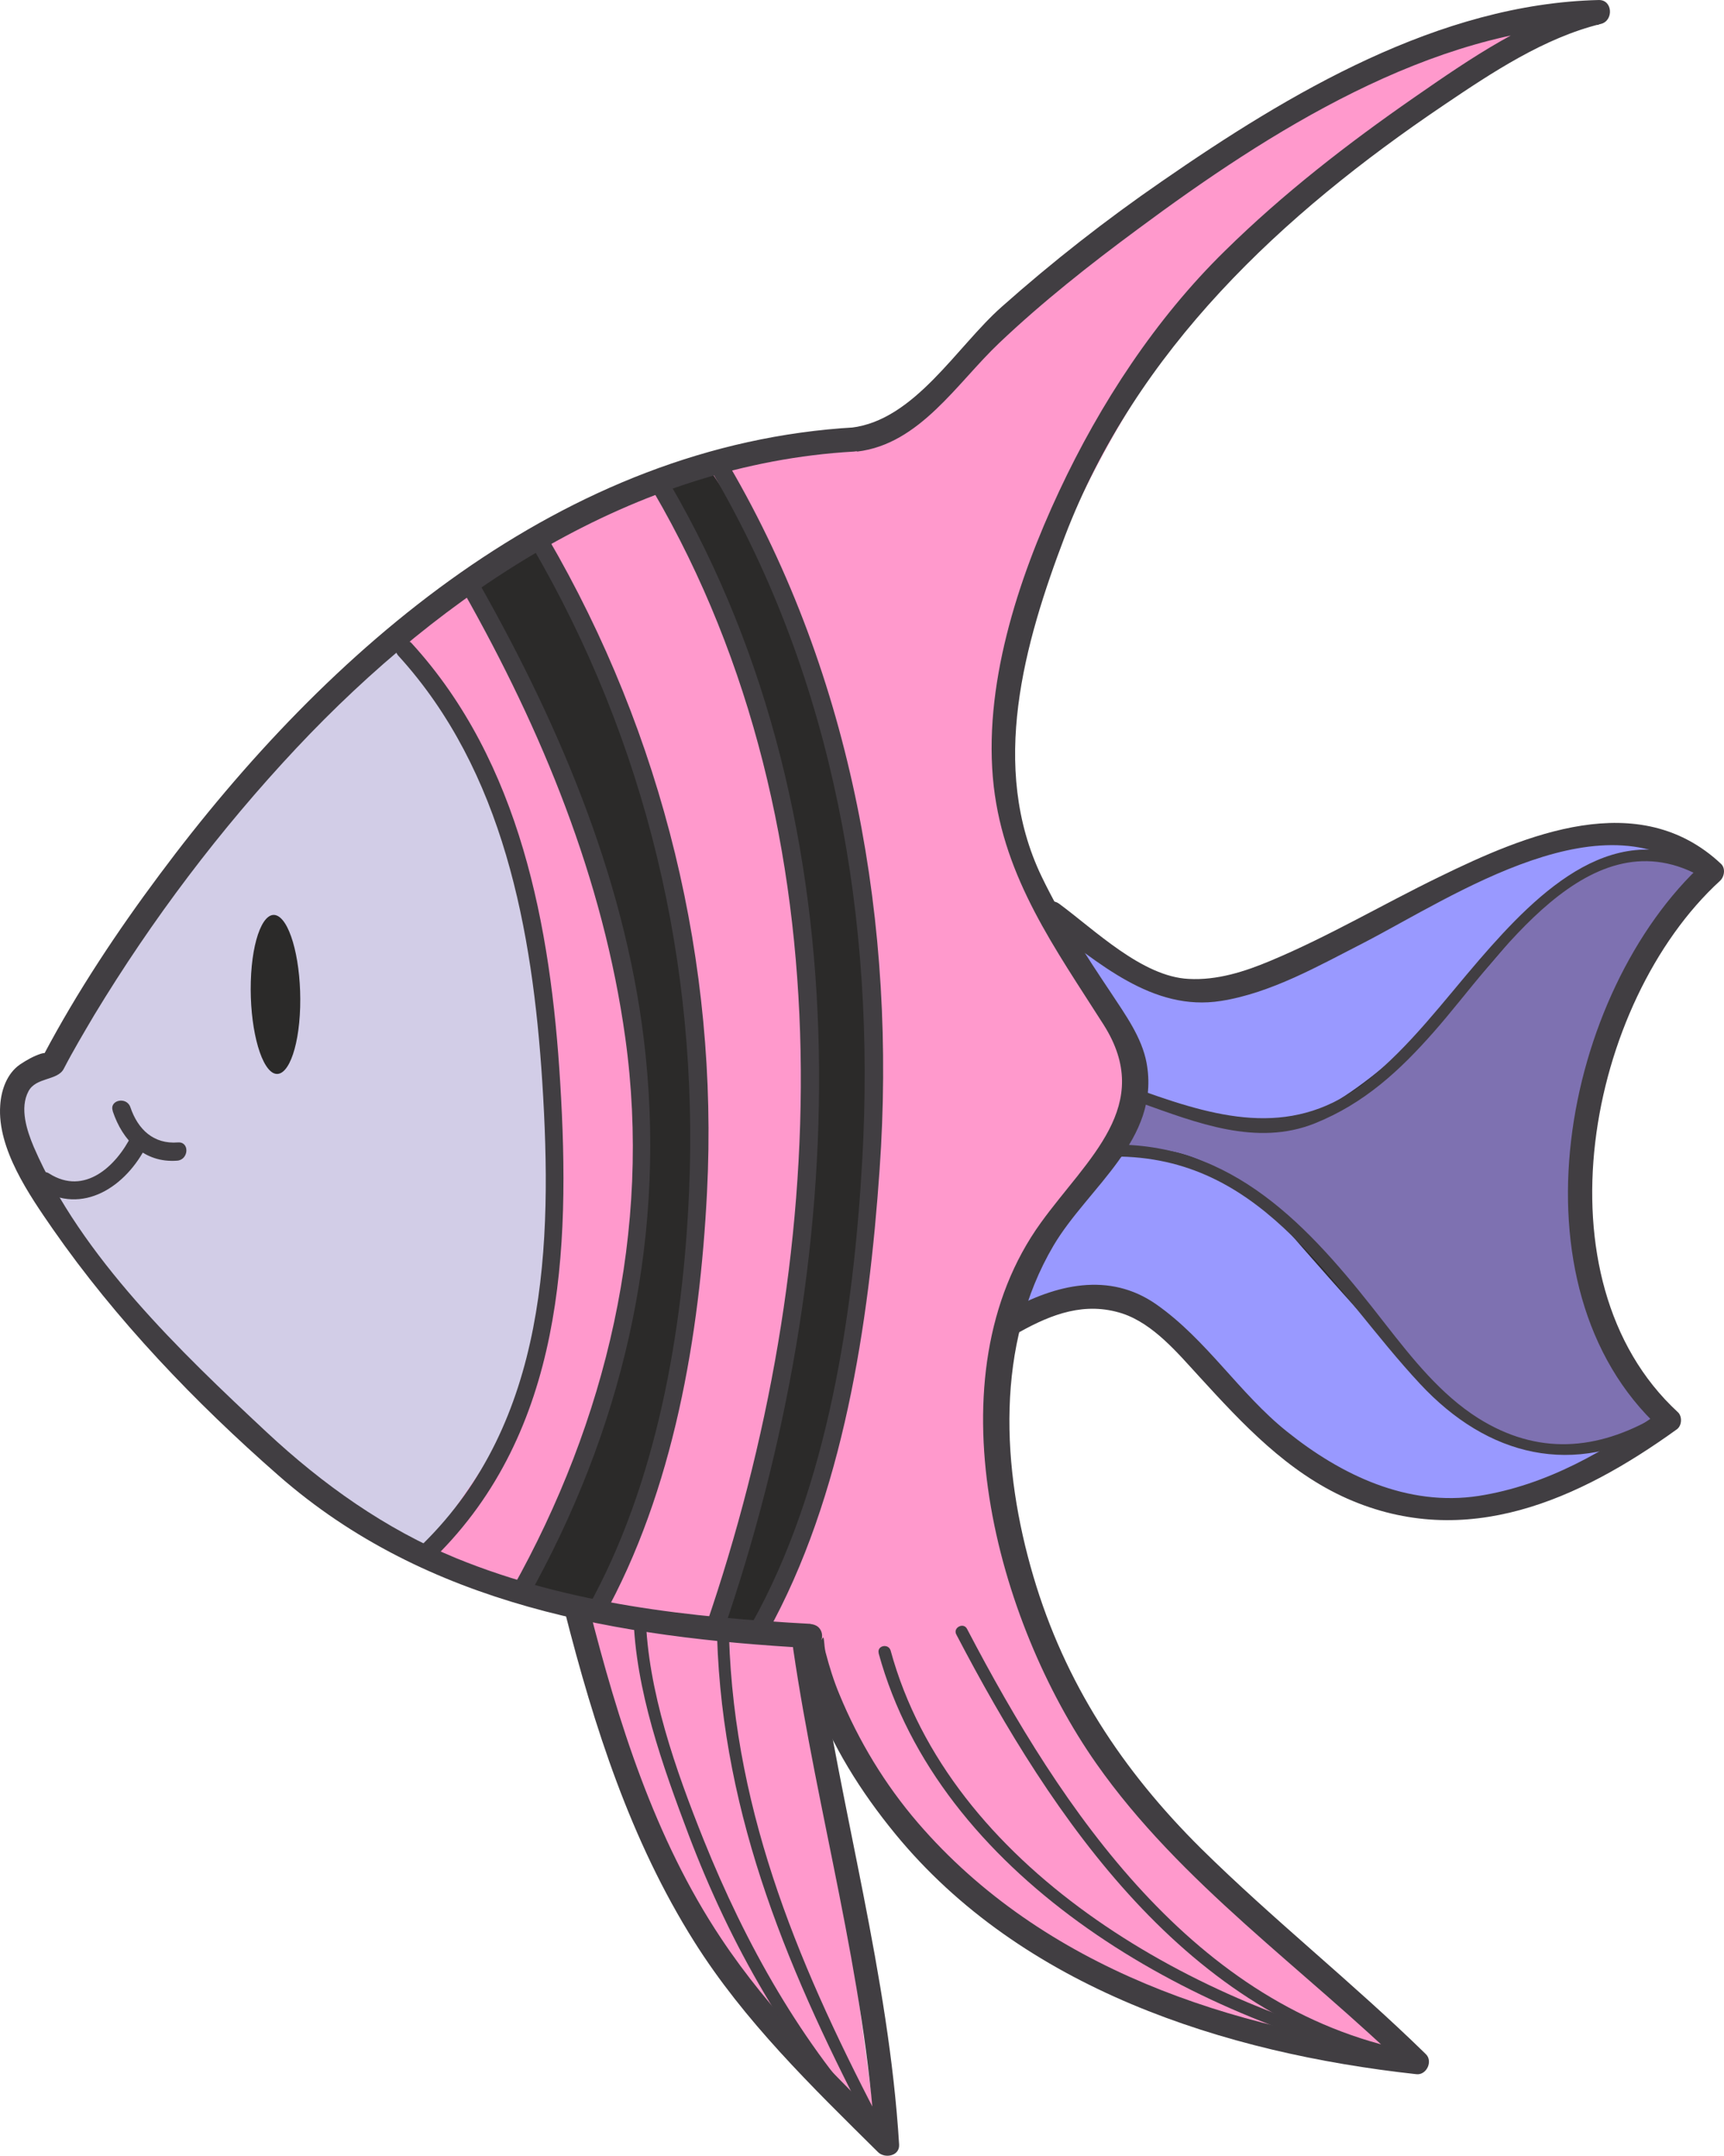 <?xml version="1.0" encoding="UTF-8" standalone="no"?> <svg xmlns:inkscape="http://www.inkscape.org/namespaces/inkscape" xmlns:sodipodi="http://sodipodi.sourceforge.net/DTD/sodipodi-0.dtd" xmlns="http://www.w3.org/2000/svg" xmlns:svg="http://www.w3.org/2000/svg" xml:space="preserve" width="54.832mm" height="68.554mm" version="1.1" style="clip-rule:evenodd;fill-rule:evenodd;image-rendering:optimizeQuality;shape-rendering:geometricPrecision;text-rendering:geometricPrecision" viewBox="0 0 5483.208 6855.417" id="svg56" sodipodi:docname="u_k_013.svg" inkscape:version="1.2 (dc2aeda, 2022-05-15)"> <defs id="defs4"> <style type="text/css" id="style2"> .str0 {stroke:#2B2A29;stroke-width:8;stroke-miterlimit:22.926} .fil4 {fill:#2B2A29;fill-rule:nonzero} .fil3 {fill:#D2CDE7;fill-rule:nonzero} .fil2 {fill:#7E71B1;fill-rule:nonzero} .fil5 {fill:#413E42;fill-rule:nonzero} .fil1 {fill:#9999FF;fill-rule:nonzero} .fil0 {fill:#FF99CC;fill-rule:nonzero} </style> </defs> <g id="Слой_x0020_1" inkscape:label="Слой 1" inkscape:groupmode="layer" transform="translate(-2683.323,-1390.989)">  <path class="fil0" d="m 4491,6517 c 0,0 344,1327 972,1595 L 5261,6611 Z" id="path7"></path> <path class="fil1" d="m 6043,4322 c 0,0 268,254 425,217 l 313,-67 c 0,0 1023,-675 1344,-321 0,0 -649,676 -371,1370 0,0 114,255 232,366 0,0 -567,516 -1059,190 0,0 -192,-149 -513,-442 0,0 -150,-281 -511,-41 -362,240 -173,-1112 141,-1273 z" id="path9"></path> <path class="fil2 str0" d="m 6148,5128 c 0,0 219,-250 609,145 0,0 466,543 592,628 0,0 338,240 638,-13 0,0 -400,-362 -257,-964 0,0 201,-634 396,-772 0,0 -334,-153 -611,188 0,0 -592,761 -890,621 0,0 -279,-39 -341,-95 z" id="path11"></path> <path class="fil0" d="m 2864,4762 c 0,0 -133,30 -128,148 0,0 235,964 1358,1458 0,0 516,222 1186,250 0,0 19,488 577,879 0,0 792,503 1320,447 l -412,-395 c 0,0 -958,-688 -891,-1664 0,0 -60,-289 276,-720 0,0 245,-285 98,-507 0,0 -473,-568 -359,-1055 0,0 327,-1555 1827,-2165 0,0 -1066,122 -2075,1218 0,0 -213,164 -308,141 0,0 -1436,25 -2469,1965 z" id="path13"></path> <path class="fil3" d="m 4081,6259 c 100,-146 217,-302 280,-468 64,-169 91,-343 100,-523 17,-344 -31,-684 -128,-1017 -49,-169 -75,-352 -156,-507 -54,-102 -127,-277 -244,-328 -357,291 -733,717 -1068,1345 0,0 -133,30 -128,148 0,0 226,924 1290,1426 18,-25 37,-51 54,-77 z" id="path15"></path> <path class="fil4" d="m 4171,3238 c 0,0 561,1040 568,1764 0,0 -38,1000 -435,1462 l 297,71 c 0,0 386,-856 292,-1942 0,0 -260,-1271 -543,-1479 l -179,125 z" id="path17"></path> <path class="fil4" d="m 4762,2955 c 0,0 454,569 501,1575 0,0 -4,1142 -177,1589 l -147,477 134,14 c 0,0 448,-802 382,-1705 0,0 -22,-1333 -338,-1755 l -166,-250 -190,55 z" id="path19"></path> <path class="fil5" d="m 5410,2827 c 199,-24 317,-218 451,-345 138,-131 289,-250 442,-363 415,-308 931,-637 1465,-649 -2,-25 -4,-51 -7,-76 -211,51 -404,185 -580,307 -212,147 -417,306 -601,487 -221,216 -398,487 -528,765 -132,282 -244,624 -208,939 34,293 195,515 349,757 164,258 -51,425 -199,630 -355,491 -141,1268 176,1720 268,382 663,654 994,977 10,-21 20,-43 30,-64 -591,-65 -1192,-261 -1591,-724 -105,-122 -189,-261 -250,-409 -18,-43 -32,-88 -44,-134 -6,-23 -3,-62 -12,-40 -19,7 -38,14 -58,20 -4,-5 -8,-9 -13,-14 12,-19 24,-37 36,-56 -385,-21 -768,-62 -1128,-209 -226,-93 -425,-235 -603,-401 -274,-256 -589,-557 -740,-906 -22,-52 -46,-124 -17,-178 24,-45 92,-33 112,-71 30,-58 64,-115 97,-171 184,-304 400,-590 643,-849 467,-497 1074,-903 1773,-943 49,-3 53,-80 3,-77 -930,53 -1678,706 -2211,1422 -135,181 -262,372 -368,572 -8,15 24,-12 -10,-2 -24,8 -45,20 -66,34 -42,29 -60,82 -63,130 -10,138 93,286 167,393 201,289 453,552 718,784 473,415 1082,515 1689,549 29,2 49,-30 36,-56 -3,-6 -8,-12 -14,-15 -23,-12 -47,-4 -58,20 -21,50 31,154 47,198 59,162 152,310 261,443 403,492 1047,698 1658,765 32,4 54,-41 30,-64 -231,-226 -485,-427 -715,-654 -250,-248 -433,-526 -533,-865 -101,-342 -122,-736 64,-1052 110,-186 341,-337 296,-581 -15,-81 -68,-154 -112,-221 -81,-121 -159,-241 -222,-372 -167,-348 -55,-742 74,-1081 227,-594 691,-1025 1207,-1373 151,-102 318,-213 498,-257 41,-10 38,-77 -7,-76 -508,12 -984,296 -1390,577 -177,122 -347,255 -508,398 -144,127 -277,361 -479,385 -49,6 -32,81 17,75 z" id="path21"></path> <path class="fil5" d="m 4480,6517 c 93,365 209,727 411,1048 159,253 374,461 585,670 21,21 69,13 67,-24 -33,-539 -185,-1060 -262,-1594 -7,-49 -82,-32 -75,17 77,526 228,1041 261,1574 22,-8 45,-16 67,-24 -200,-198 -402,-395 -558,-630 -211,-317 -327,-688 -420,-1054 -12,-48 -87,-32 -75,17 v 0 z" id="path23"></path> <path class="fil5" d="m 2808,5171 c 138,88 278,-8 342,-138 16,-33 -32,-65 -48,-32 -49,99 -150,193 -262,122 -31,-20 -63,28 -32,48 z" id="path25"></path> <path class="fil5" d="m 3042,4925 c 31,93 100,165 205,157 37,-3 40,-61 2,-58 -77,6 -127,-41 -151,-112 -12,-35 -68,-23 -56,12 v 0 z" id="path27"></path> <path class="fil5" d="m 6010,4329 c 165,121 338,280 557,245 159,-25 311,-112 452,-184 288,-149 779,-484 1081,-202 1,-18 2,-36 3,-54 -451,412 -630,1348 -140,1799 1,-18 2,-36 3,-54 -175,126 -363,235 -579,269 -227,35 -438,-66 -611,-205 -151,-121 -255,-292 -415,-404 -150,-105 -321,-63 -470,20 -43,24 -8,93 35,68 104,-58 209,-97 327,-59 99,33 176,126 244,200 139,152 280,304 472,389 377,166 736,4 1048,-221 16,-12 17,-41 3,-54 -458,-422 -288,-1304 134,-1690 14,-13 18,-40 3,-54 -261,-245 -621,-93 -897,42 -179,87 -351,189 -535,266 -83,35 -171,63 -261,58 -148,-7 -299,-156 -412,-239 -40,-29 -82,35 -42,64 z" id="path29"></path> <path class="fil5" d="m 6311,4898 c 177,63 369,140 555,65 156,-63 268,-166 378,-291 205,-232 495,-702 859,-488 21,12 42,-20 21,-32 -298,-175 -546,72 -734,289 -115,133 -222,278 -360,388 -227,181 -459,122 -708,33 -23,-8 -35,28 -12,37 v 0 z" id="path31"></path> <path class="fil5" d="m 6247,5069 c 466,10 672,422 953,723 215,231 489,299 769,137 21,-12 4,-47 -18,-34 -189,110 -378,124 -566,6 -119,-75 -210,-190 -296,-300 -219,-282 -458,-562 -841,-570 -25,0 -26,38 -2,38 v 0 z" id="path33"></path> <path class="fil5" d="m 3950,3476 c 335,367 427,874 458,1355 33,519 16,1080 -379,1469 -26,26 12,69 38,43 407,-401 431,-973 398,-1510 -30,-495 -127,-1018 -472,-1396 -25,-27 -68,11 -43,39 z" id="path35"></path> <path class="fil5" d="m 4964,6595 c 18,581 233,1081 499,1588 12,22 46,4 34,-18 -263,-500 -477,-995 -495,-1569 -1,-25 -39,-26 -38,-2 v 0 z" id="path37"></path> <path class="fil5" d="m 5725,6589 c 306,586 735,1223 1428,1361 24,5 36,-32 12,-37 -684,-136 -1104,-764 -1406,-1342 -11,-22 -46,-4 -34,18 z" id="path39"></path> <path class="fil5" d="m 4952,2899 c 385,659 516,1421 474,2176 -27,487 -109,1045 -351,1478 -18,32 30,64 48,32 243,-436 324,-986 358,-1476 54,-772 -85,-1564 -478,-2237 -19,-32 -70,-6 -51,26 v 0 z" id="path41"></path> <path class="fil5" d="m 4762,2955 c 630,1081 561,2457 167,3605 -12,35 43,53 55,18 399,-1162 467,-2555 -170,-3649 -19,-32 -70,-6 -51,26 v 0 z" id="path43"></path> <path class="fil5" d="m 4374,3126 c 365,624 532,1332 501,2053 -19,443 -103,931 -322,1324 -18,32 30,64 48,32 225,-404 308,-897 331,-1353 37,-727 -140,-1453 -507,-2082 -19,-32 -70,-6 -51,26 z" id="path45"></path> <path class="fil5" d="m 4157,3272 c 250,442 445,914 515,1419 85,611 -60,1218 -360,1753 -18,32 30,64 48,32 299,-532 439,-1118 377,-1726 -54,-534 -267,-1040 -529,-1503 -18,-32 -70,-6 -51,26 v 0 z" id="path47"></path> <path class="fil5" d="m 5478,6649 c 192,701 962,1145 1628,1298 24,5 36,-31 12,-37 -651,-150 -1414,-582 -1602,-1270 -7,-24 -44,-16 -38,8 v 0 z" id="path49"></path> <path class="fil5" d="m 4698,6527 c 6,238 93,480 176,700 132,348 320,681 575,954 17,18 46,-7 29,-26 -246,-264 -423,-581 -557,-914 -88,-220 -178,-473 -184,-713 -1,-25 -39,-27 -38,-2 v 0 z" id="path51"></path> <path class="fil4" d="m 3638,4594 c -4,138 -43,231 -86,209 -43,-23 -75,-153 -71,-291 4,-138 43,-231 86,-208 43,23 75,152 71,290 z" id="path53"></path> </g> </svg> 
